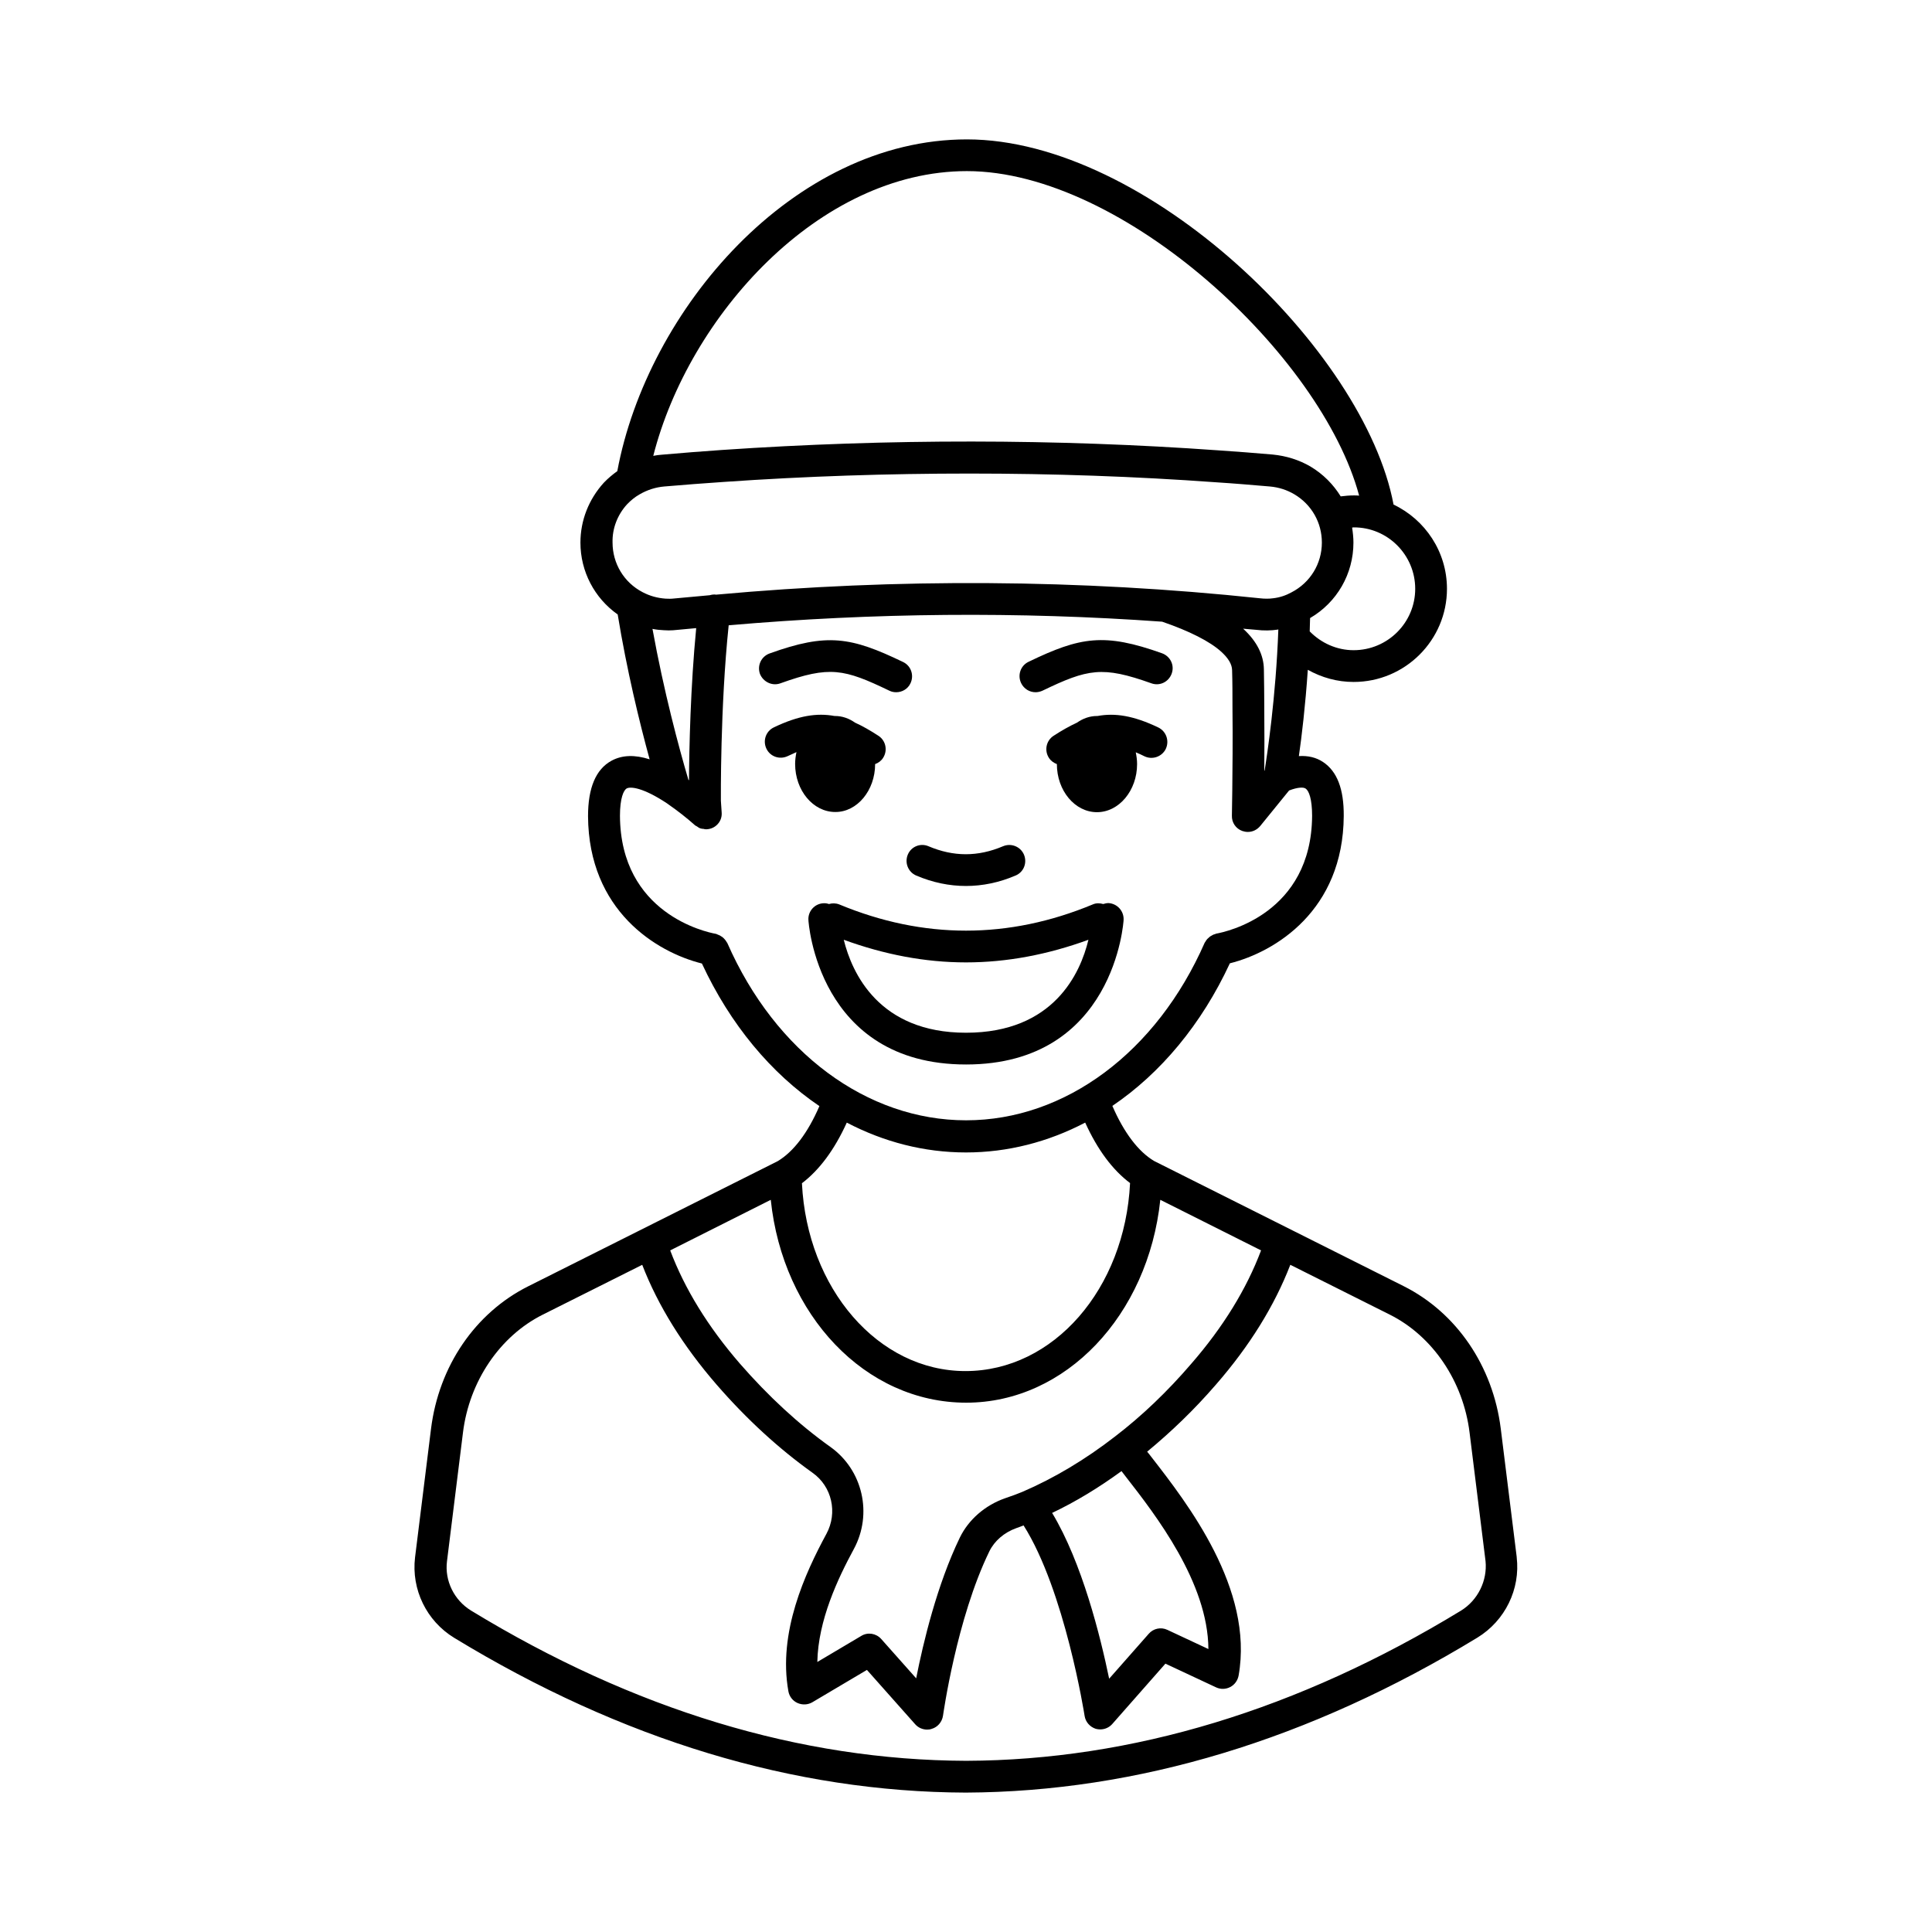<?xml version="1.0" encoding="UTF-8"?>
<!-- Uploaded to: ICON Repo, www.iconrepo.com, Generator: ICON Repo Mixer Tools -->
<svg fill="#000000" width="800px" height="800px" version="1.1" viewBox="144 144 512 512" xmlns="http://www.w3.org/2000/svg">
 <g>
  <path d="m545.95 556.68c-1.664-13.352-4.231-34.059-4.231-34.059-2.066-16.574-11.688-30.73-25.746-37.785l-66.102-33.152c-4.18-2.469-8.012-7.508-11.082-14.609 12.797-8.664 23.629-21.613 31.137-37.785 12.043-3.023 30.027-14.008 30.18-39.047 0.051-7.152-1.762-11.84-5.492-14.309-1.812-1.211-3.981-1.715-6.398-1.562 0.754-5.188 1.715-13.301 2.367-22.871 3.68 2.066 7.809 3.223 12.141 3.223 13.652 0 24.738-11.082 24.738-24.688 0-9.824-5.793-18.34-14.156-22.32-7.66-40.855-65.398-96.777-113.06-96.777-46.098 0-84.691 45.141-92.652 87.914-1.258 0.906-2.469 1.914-3.578 3.074-3.981 4.383-6.195 9.977-6.195 15.871 0 7.656 3.727 14.711 9.875 19.043 2.418 14.762 5.742 28.465 8.465 38.391-3.93-1.258-7.254-1.16-10.078 0.352-4.18 2.266-6.246 7.203-6.246 14.711 0.152 25.039 18.086 36.023 30.18 39.047 7.508 16.172 18.34 29.121 31.137 37.785-3.074 7.106-6.852 12.09-11.082 14.609l-66.102 33.152c-14.055 7.055-23.68 21.16-25.746 37.785 0 0-2.57 20.707-4.231 34.059-1.008 8.465 3.023 16.828 10.379 21.312 44.438 27.055 90.031 40.859 135.57 41.012 45.543-0.203 91.141-14.008 135.57-41.059 7.356-4.488 11.438-12.852 10.43-21.316zm-104.74-22.824c0.402 0.504 0.754 0.957 1.16 1.512 7.859 10.078 21.766 28.012 21.867 45.645l-10.883-5.09c-1.715-0.805-3.727-0.352-4.938 1.059l-10.48 11.891c-2.316-11.184-7.152-30.73-15.113-43.934 6.344-3.019 12.441-6.746 18.387-11.082zm-1.715-9.168c-7.859 6.098-16.121 11.035-24.535 14.66-1.059 0.453-2.82 1.109-4.637 1.715-5.289 1.863-9.621 5.644-11.941 10.379-6.047 12.496-9.723 27.859-11.586 37.332l-9.27-10.43c-1.359-1.512-3.578-1.863-5.289-0.805l-11.637 6.902c0.203-11.035 5.441-22.117 9.672-29.926 5.039-9.32 2.367-20.957-6.195-27.055-8.414-5.996-16.473-13.453-23.98-22.066-8.465-9.773-14.66-19.852-18.488-30.027l26.652-13.402c3.176 30.531 25.039 53.758 51.793 53.758 26.398 0 48.215-23.176 51.438-53.758l26.703 13.402c-3.828 10.176-10.027 20.305-18.488 30.027-6.305 7.352-13.105 13.852-20.211 19.293zm39.652-176.54-0.102 0.152c0.051-4.785 0.051-10.629 0-16.777v-0.051-0.102-0.051c0-3.273-0.051-6.602-0.102-9.926-0.051-3.828-1.863-7.406-5.391-10.68l-0.051-0.051c-0.051 0-0.051-0.051-0.051-0.051 1.16 0.102 2.316 0.203 3.477 0.301 1.914 0.25 3.981 0.203 5.644-0.051 0.051 0 0.102-0.051 0.203-0.051-0.656 18.039-2.977 33.305-3.629 37.336zm39.898-48.113c0 8.969-7.305 16.273-16.324 16.273-4.434 0-8.566-1.863-11.637-4.988 0.051-1.16 0.051-2.367 0.102-3.527 7.106-4.133 11.488-11.688 11.488-20 0-1.359-0.152-2.672-0.352-3.981 0.152 0 0.25-0.051 0.402-0.051 9.016-0.051 16.32 7.305 16.32 16.273zm-118.8-110.69c41.516 0 94.012 48.918 103.94 86-0.453-0.051-0.957-0.051-1.41-0.051-1.16 0-2.316 0.102-3.477 0.25-1.965-3.176-4.637-5.894-8.012-7.91-3.023-1.762-6.398-2.82-10.027-3.176-4.785-0.402-9.621-0.805-14.359-1.109-43.023-3.074-87.309-3.125-131.59-0.102-5.289 0.352-10.68 0.805-15.973 1.258-0.754 0.051-1.461 0.152-2.215 0.301 9.422-37.02 43.883-75.461 83.129-75.461zm-90.082 88.316c1.008-1.059 2.117-1.965 3.375-2.672 2.016-1.16 4.18-1.863 6.5-2.066 5.289-0.453 10.578-0.855 15.82-1.211 21.766-1.512 43.48-2.215 65.094-2.215 21.965 0 43.832 0.754 65.344 2.316 4.734 0.301 9.523 0.707 14.207 1.109 2.367 0.203 4.535 0.906 6.5 2.066 4.586 2.719 7.305 7.508 7.305 12.797 0 5.594-3.074 10.629-8.062 13.199-1.461 0.805-3.074 1.359-4.836 1.562-1.109 0.152-2.266 0.152-3.578 0-47.609-5.039-95.977-5.34-144.04-0.957-0.605-0.102-1.16 0-1.715 0.152-3.125 0.301-6.195 0.555-9.32 0.855-0.855 0.102-1.664 0.102-2.367 0.051-2.168-0.152-4.18-0.707-6.098-1.715-4.938-2.57-7.961-7.609-7.961-13.148-0.098-3.773 1.312-7.352 3.832-10.125zm16.426 73.105c-0.051-0.051-0.102-0.051-0.152-0.102-2.519-8.516-6.5-23.328-9.523-40.004 0.957 0.203 1.965 0.301 2.973 0.352 0.402 0 0.805 0.051 1.309 0.051 0.754 0 1.562-0.051 2.418-0.152 1.613-0.152 3.273-0.301 4.887-0.453-1.508 15.52-1.859 31.895-1.91 40.309zm10.176 43.176c-0.051-0.102-0.152-0.203-0.203-0.301-0.152-0.25-0.301-0.504-0.504-0.707-0.152-0.203-0.352-0.352-0.555-0.555-0.203-0.152-0.453-0.301-0.707-0.453-0.25-0.102-0.453-0.203-0.707-0.301-0.152-0.051-0.25-0.152-0.402-0.152-2.57-0.453-25.242-5.34-25.391-31.285 0-4.637 0.957-6.801 1.812-7.254 0.957-0.504 4.231-0.301 10.68 3.981 0.152 0.102 0.25 0.203 0.555 0.402 2.168 1.512 4.586 3.375 6.902 5.441 0.152 0.102 0.301 0.152 0.453 0.25 0.301 0.203 0.555 0.402 0.855 0.504 0.301 0.102 0.605 0.152 0.906 0.152 0.203 0.051 0.352 0.102 0.555 0.102h0.25c1.109-0.051 2.168-0.504 2.973-1.41 0.805-0.906 1.109-2.016 1.008-3.125l-0.203-3.023c0-0.25-0.203-24.738 2.066-46.5 38.289-3.324 76.781-3.68 114.87-0.957 7.203 2.469 12.695 5.238 15.719 8.012 1.863 1.715 2.769 3.273 2.82 4.785 0.102 3.273 0.102 6.602 0.102 9.926 0.102 8.613 0 16.625-0.051 22.016l-0.102 6.699c-0.051 1.812 1.059 3.426 2.769 4.031 0.453 0.152 0.957 0.25 1.461 0.25 1.258 0 2.418-0.555 3.273-1.562l7.656-9.422c2.367-0.906 3.828-0.906 4.383-0.504 0.855 0.555 1.715 2.719 1.715 7.203-0.152 25.945-22.824 30.781-25.391 31.234-0.152 0.051-0.25 0.102-0.402 0.152-0.25 0.051-0.504 0.152-0.707 0.301-0.25 0.152-0.504 0.25-0.707 0.453-0.203 0.152-0.352 0.352-0.555 0.504-0.203 0.203-0.352 0.453-0.504 0.707-0.051 0.102-0.152 0.203-0.203 0.301-12.746 29.02-36.98 47.055-63.227 47.055-26.23 0.004-50.516-17.93-63.262-46.949zm31.641 47.559c9.824 5.141 20.504 7.91 31.59 7.91 11.035 0 21.766-2.769 31.59-7.91 3.273 7.203 7.254 12.543 11.891 16.02-1.359 28.012-20.254 49.828-43.629 49.828-23.125 0-41.969-21.867-43.328-49.777 4.633-3.523 8.613-8.863 11.887-16.07zm162.78 129.33c-43.074 26.25-87.211 39.648-131.14 39.801-43.984-0.152-88.117-13.551-131.19-39.801-4.535-2.769-7.055-7.961-6.398-13.098 1.664-13.352 4.231-34.059 4.231-34.059 1.664-13.602 9.773-25.594 21.16-31.285l26.348-13.199c4.18 10.832 10.832 21.512 19.699 31.738 7.91 9.117 16.473 16.977 25.441 23.375 5.141 3.629 6.699 10.578 3.68 16.172-5.644 10.43-12.898 26.148-10.078 41.766 0.25 1.359 1.16 2.519 2.418 3.074 1.258 0.555 2.719 0.504 3.93-0.203l14.461-8.566 12.797 14.41c0.805 0.906 1.965 1.41 3.176 1.41 0.402 0 0.805-0.051 1.211-0.203 1.562-0.453 2.719-1.812 2.973-3.477 0.051-0.25 3.578-25.695 12.293-43.578 1.359-2.769 3.93-4.988 7.152-6.144 0.656-0.25 1.309-0.453 1.914-0.707 10.934 17.281 16.121 50.129 16.172 50.48 0.25 1.613 1.41 2.922 2.973 3.426 0.402 0.102 0.805 0.152 1.16 0.152 1.211 0 2.367-0.504 3.176-1.41l14.105-16.02 13.453 6.297c1.211 0.555 2.57 0.504 3.727-0.102 1.16-0.605 1.965-1.715 2.215-3.023 4.082-22.973-13.602-45.695-23.074-57.887-0.402-0.504-0.754-1.008-1.16-1.461 6.348-5.238 12.496-11.133 18.238-17.785 8.918-10.227 15.516-20.906 19.699-31.738l26.348 13.199c11.387 5.691 19.496 17.684 21.16 31.285 0 0 2.57 20.707 4.231 34.059 0.508 5.141-2.012 10.332-6.496 13.102z"/>
  <path d="m400 426.1c39.398 0 41.766-37.988 41.766-38.34 0.102-2.316-1.664-4.281-3.981-4.434-0.504 0-0.957 0.102-1.41 0.25-0.906-0.25-1.863-0.301-2.769 0.102-22.32 9.27-44.891 9.27-67.207 0-0.906-0.352-1.863-0.352-2.719-0.102-0.453-0.152-0.957-0.25-1.461-0.203-2.316 0.102-4.133 2.117-3.981 4.434-0.004 0.305 2.363 38.293 41.762 38.293zm-32.395-33.051c10.781 3.93 21.562 5.996 32.395 5.996s21.664-2.066 32.445-5.996c-2.117 8.816-9.168 24.637-32.445 24.637-23.125 0-30.23-15.871-32.395-24.637z"/>
  <path d="m384.58 370.48c-0.906 2.168 0.102 4.637 2.215 5.543 4.383 1.863 8.766 2.769 13.199 2.769 4.383 0 8.816-0.906 13.148-2.769 2.168-0.906 3.125-3.375 2.215-5.543-0.906-2.117-3.375-3.125-5.543-2.215-6.648 2.82-13.098 2.82-19.75 0-2.109-0.91-4.578 0.047-5.484 2.215z"/>
  <path d="m375.92 346.49v0c0.855-0.301 1.613-0.855 2.117-1.664 1.258-1.965 0.707-4.586-1.258-5.844-2.168-1.41-4.18-2.57-6.195-3.477-1.562-1.109-3.375-1.762-5.289-1.762h-0.152c-4.637-0.855-9.574-0.102-16.07 3.023-2.117 1.008-2.973 3.527-1.965 5.644 1.008 2.117 3.527 2.973 5.644 1.965 0.855-0.402 1.613-0.707 2.316-1.059-0.203 1.008-0.352 2.066-0.352 3.125 0 7.055 4.785 12.746 10.629 12.746 5.785 0.051 10.574-5.695 10.574-12.699z"/>
  <path d="m350.83 325.08c13.047-4.684 16.828-3.828 28.867 1.965 0.605 0.301 1.211 0.402 1.812 0.402 1.562 0 3.074-0.855 3.777-2.367 1.008-2.117 0.152-4.637-1.965-5.644-13.805-6.648-20.102-7.758-35.367-2.266-2.215 0.805-3.324 3.176-2.57 5.391 0.859 2.168 3.277 3.324 5.445 2.519z"/>
  <path d="m418.44 327.45c0.605 0 1.258-0.152 1.812-0.402 12.043-5.793 15.871-6.602 28.867-1.965 2.215 0.805 4.586-0.352 5.391-2.57 0.805-2.215-0.352-4.586-2.57-5.391-15.266-5.441-21.613-4.383-35.367 2.266-2.117 1.008-2.973 3.527-1.965 5.644 0.758 1.562 2.269 2.418 3.832 2.418z"/>
  <path d="m450.93 336.77c-6.551-3.125-11.438-3.879-16.07-3.023h-0.152c-1.914 0-3.727 0.656-5.289 1.762-1.965 0.906-4.031 2.066-6.195 3.477-1.965 1.258-2.519 3.879-1.258 5.844 0.504 0.805 1.309 1.359 2.117 1.664 0 7.055 4.785 12.746 10.629 12.746s10.629-5.742 10.629-12.746c0-1.109-0.152-2.117-0.352-3.125 0.754 0.301 1.512 0.656 2.316 1.059 2.117 1.008 4.637 0.102 5.644-1.965 1.004-2.164 0.098-4.684-2.019-5.691z"/>
 </g>
</svg>